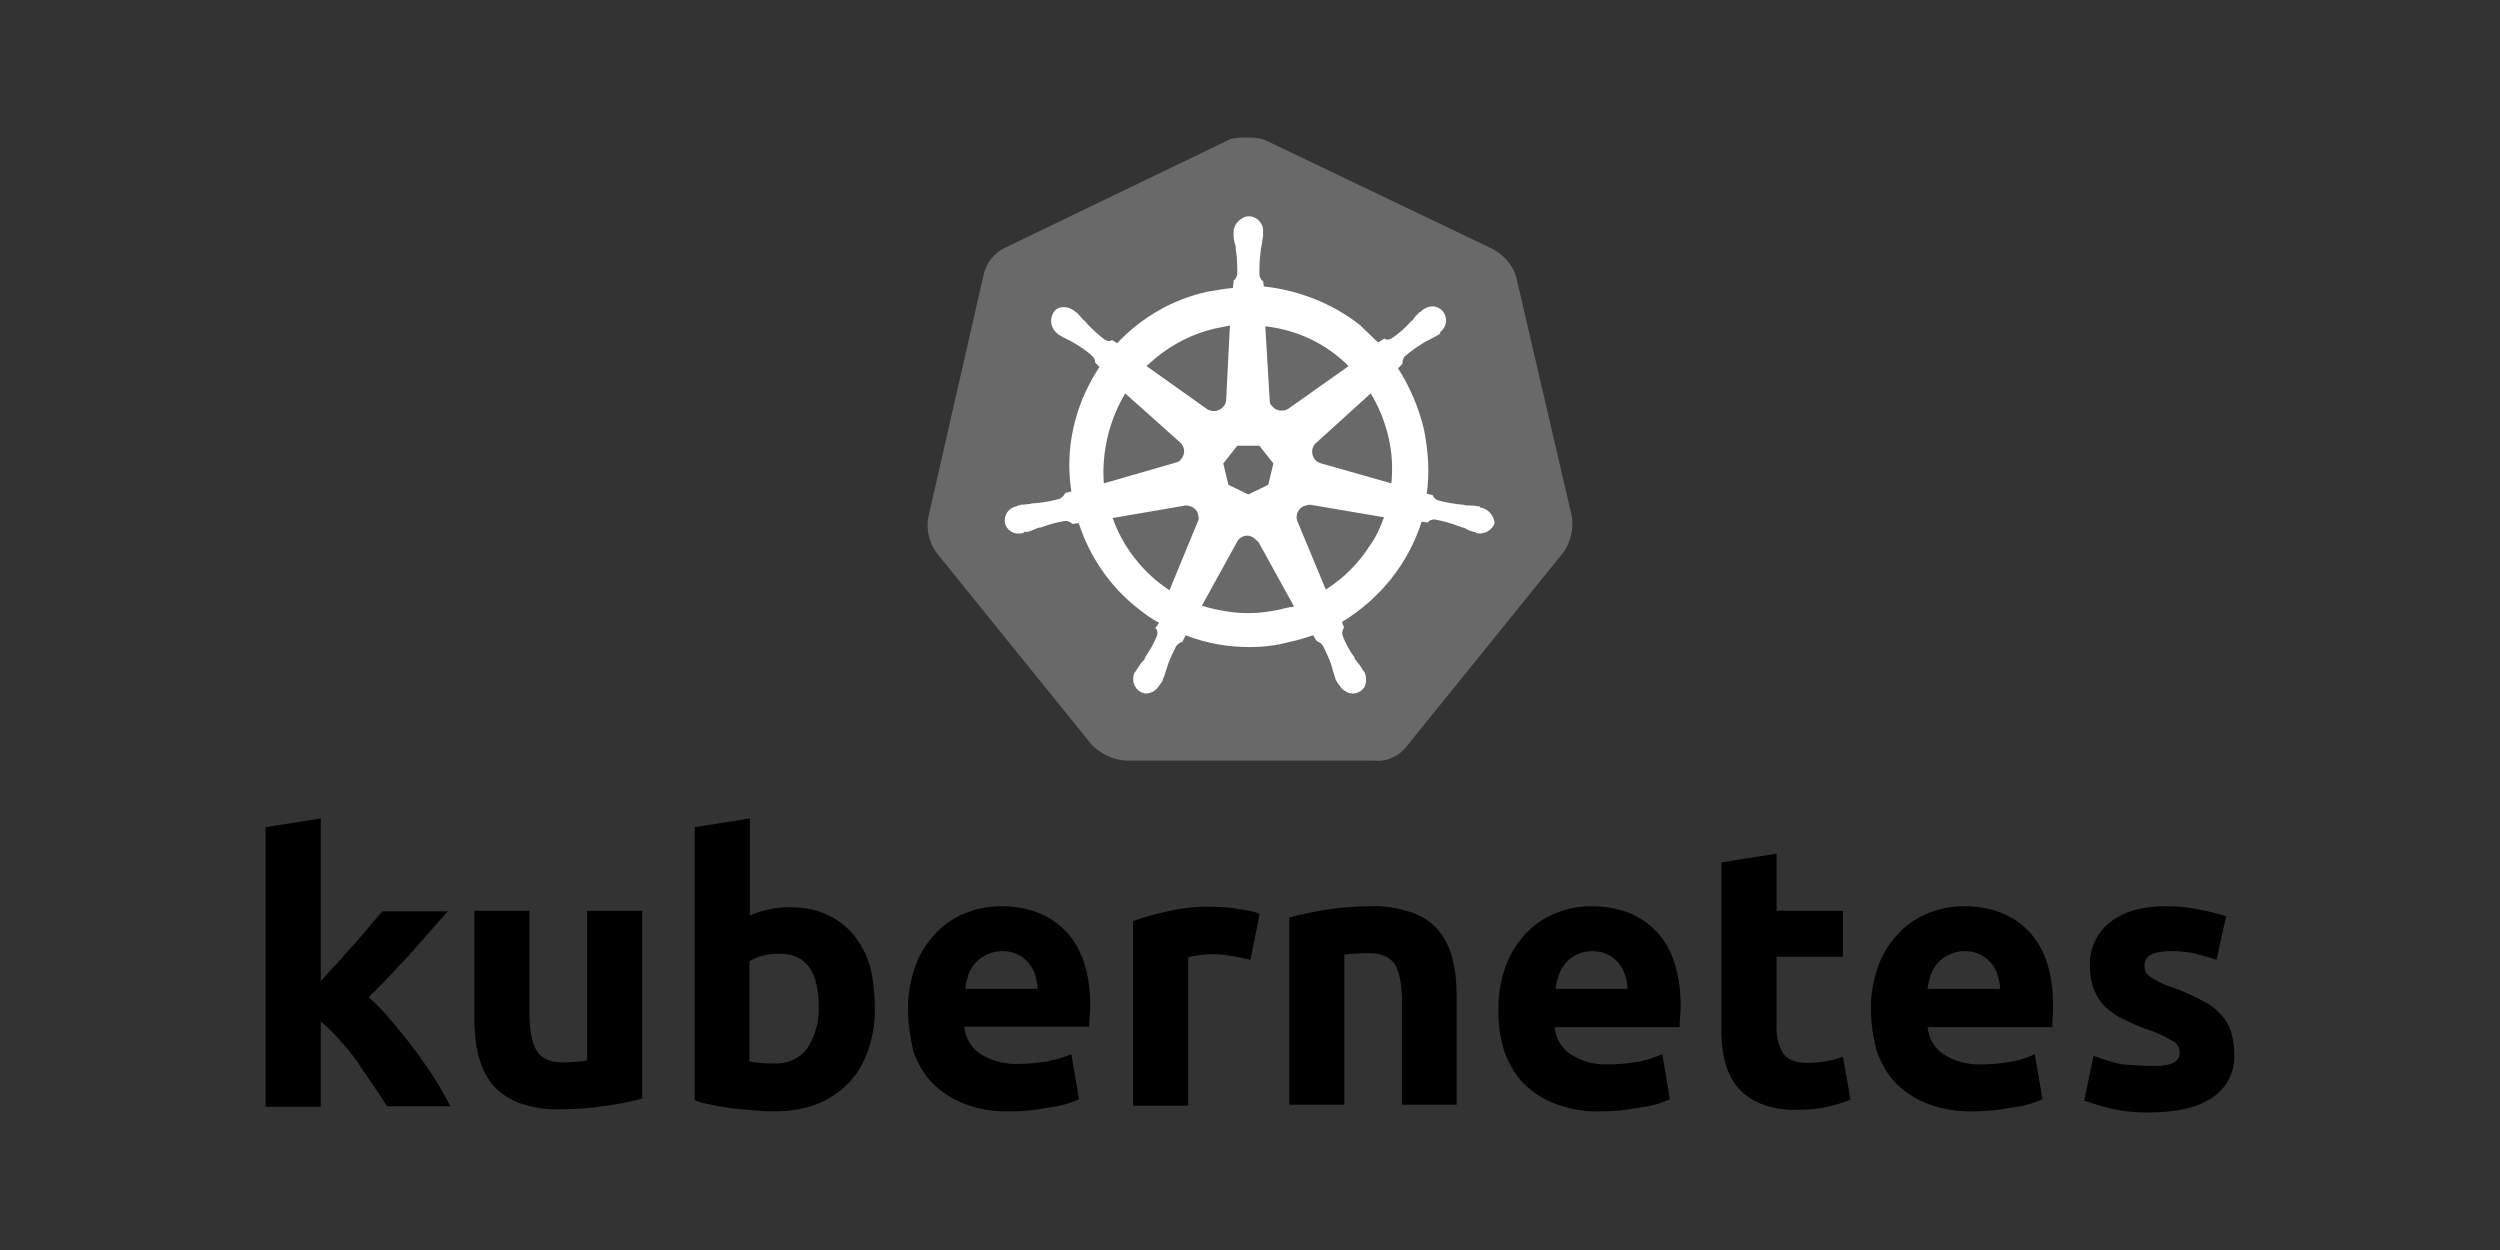 <?xml version="1.0" encoding="UTF-8"?>
<svg xmlns="http://www.w3.org/2000/svg" id="a" width="800" height="400" viewBox="0 0 800 400">
  <rect x="0" y="0" width="800" height="400" fill="#333333" stroke="none"/>
  <path id="b" d="M485.121,88.368c-1.18-3.775-4.011-6.843-7.551-8.731l-71.969-34.451c-1.888-.944-4.011-1.18-5.899-1.18s-4.011,0-5.899.472l-71.969,34.687c-3.539,1.652-6.135,4.719-7.079,8.731l-17.697,77.632c-.708,4.011.236,8.023,2.596,11.326l49.788,61.587c2.832,2.832,6.843,4.719,10.854,4.955h79.284c4.247.472,8.259-1.416,10.854-4.955l49.788-61.587c2.36-3.304,3.304-7.315,2.832-11.326l-17.933-77.16h0Z" fill="#696969"></path>
  <path id="c" d="M474.031,162.461h0c-.236,0-.472,0-.472-.236s-.472-.236-.944-.236c-.944-.236-1.888-.236-2.832-.236-.472,0-.944,0-1.416-.236h-.236c-2.596-.236-5.427-.708-8.023-1.416-.708-.236-1.416-.944-1.652-1.652.236,0,0,0,0,0h0l-1.888-.472c.944-6.843.472-13.922-.944-20.765-1.652-6.843-4.483-13.45-8.259-19.349l1.416-1.416h0v-.236c0-.708.236-1.652.708-2.124,2.124-1.888,4.247-3.304,6.607-4.719h0c.472-.236.944-.472,1.416-.708.944-.472,1.652-.944,2.596-1.416.236-.236.472-.236.708-.472.236-.236,0-.236,0-.472h0c2.124-1.652,2.596-4.483.944-6.607-.708-.944-2.124-1.652-3.304-1.652s-2.36.472-3.304,1.18h0l-.236.236c-.236.236-.472.472-.708.472-.708.708-1.416,1.416-1.888,2.124-.236.472-.708.708-.944.944h0c-1.652,1.888-3.775,3.775-5.899,5.191-.472.236-.944.472-1.416.472-.236,0-.708,0-.944-.236h-.236l-1.888,1.18c-1.888-1.888-4.011-3.775-5.899-5.663-8.731-6.843-19.585-11.09-30.675-12.27l-.236-1.888h0v.236c-.708-.472-.944-1.18-1.18-1.888,0-2.596,0-5.191.472-8.023v-.236c0-.472.236-.944.236-1.416.236-.944.236-1.888.472-2.832v-1.416h0c.236-2.36-1.652-4.719-4.011-4.955-1.416-.236-2.832.472-4.011,1.652-.944.944-1.416,2.124-1.416,3.304h0v1.18c0,.944.236,1.888.472,2.832.236.472.236.944.236,1.416v.236c.472,2.596.472,5.191.472,8.023-.236.708-.472,1.416-1.18,1.888v.472h0l-.236,1.888c-2.596.236-5.191.708-8.023,1.18-11.09,2.36-21.237,8.259-29.024,16.518l-1.416-.944h-.236c-.236,0-.472.236-.944.236s-.944-.236-1.416-.472c-2.124-1.652-4.247-3.539-5.899-5.427h0c-.236-.472-.708-.708-.944-.944-.708-.708-1.18-1.416-1.888-2.124-.236-.236-.472-.236-.708-.472l-.236-.236h0c-.944-.708-2.124-1.18-3.304-1.18-1.416,0-2.596.472-3.304,1.652-1.416,2.124-.944,4.955.944,6.607h0c.236,0,.236.236.236.236,0,0,.472.472.708.472.708.472,1.652.944,2.596,1.416.472.236.944.472,1.416.708h0c2.36,1.416,4.719,2.832,6.607,4.719.472.472.944,1.416.708,2.124v-.236h0l1.416,1.416c-.236.472-.472.708-.708,1.18-7.315,11.562-10.382,25.248-8.259,38.698l-1.888.472h0c0,.236-.236.236-.236.236-.236.708-.944,1.18-1.652,1.652-2.596.708-5.191,1.18-8.023,1.416h0c-.472,0-.944,0-1.416.236-.944,0-1.888.236-2.832.236-.236,0-.472.236-.944.236q-.236,0-.472.236h0c-2.596.472-4.247,2.832-3.775,5.427h0c.472,2.124,2.596,3.539,4.719,3.304.472,0,.708,0,1.18-.236h0q.236,0,.236-.236c0-.236.708,0,.944,0,.944-.236,1.888-.708,2.596-.944.472-.236.944-.472,1.416-.472h.236c2.596-.944,4.955-1.652,7.787-2.124h.236c.708,0,1.416.236,1.888.708.236,0,.236.236.236.236h0l2.124-.236c3.539,10.854,10.146,20.529,19.349,27.608,2.124,1.652,4.011,3.068,6.371,4.247l-1.18,1.652h0c0,.236.236.236.236.236.472.708.472,1.652.236,2.36-.944,2.36-2.36,4.719-3.775,6.843v.236c-.236.472-.472.708-.944,1.18-.472.472-.944,1.416-1.652,2.36-.236.236-.236.472-.472.708,0,0,0,.236-.236.236h0c-1.18,2.36-.236,5.191,1.888,6.371.472.236,1.18.472,1.652.472,1.888,0,3.539-1.18,4.483-2.832h0s0-.236.236-.236c0-.236.236-.472.472-.708.236-.944.708-1.652.944-2.596l.472-1.416h0c.708-2.596,1.888-4.955,3.068-7.315.472-.708,1.18-1.18,1.888-1.416q.236,0,.236-.236h0l.944-1.888c6.607,2.596,13.45,3.775,20.529,3.775,4.247,0,8.495-.472,12.742-1.652,2.596-.472,5.191-1.416,7.551-2.124l.944,1.652h0q.236,0,.236.236c.708.236,1.416.708,1.888,1.416,1.18,2.36,2.36,4.719,3.068,7.315v.236l.472,1.416c.236.944.472,1.888.944,2.596.236.236.236.472.472.708,0,0,0,.236.236.236h0c.944,1.652,2.596,2.832,4.483,2.832.708,0,1.18-.236,1.888-.472.944-.472,1.888-1.416,2.124-2.596.236-1.18.236-2.36-.236-3.539h0c0-.236-.236-.236-.236-.236,0-.236-.236-.472-.472-.708-.472-.944-.944-1.652-1.652-2.36-.236-.472-.472-.708-.944-1.18v-.472c-1.652-2.124-2.832-4.483-3.775-6.843-.236-.708-.236-1.652.236-2.36,0-.236.236-.236.236-.236h0l-.708-1.888c12.034-7.315,21.237-18.641,25.484-32.091l1.888.236h0c.236,0,.236-.236.236-.236.472-.472,1.18-.708,1.888-.708h.236c2.596.472,5.191,1.18,7.551,2.124h.236c.472.236.944.472,1.416.472.944.472,1.652.944,2.596,1.18.236,0,.472.236.944.236q.236,0,.472.236h0c.472.236.708.236,1.18.236,2.124,0,4.011-1.416,4.719-3.304-.236-2.596-2.124-4.483-4.247-4.955v0ZM405.837,155.146l-6.371,3.068-6.371-3.068-1.652-6.843,4.483-5.663h7.079l4.483,5.663-1.652,6.843ZM444.299,139.808c1.18,4.955,1.416,9.911.944,14.866l-22.417-6.371h0c-2.124-.472-3.304-2.596-2.832-4.719.236-.708.472-1.18.944-1.652l17.697-16.046c2.596,4.247,4.483,8.967,5.663,13.922ZM431.557,117.155l-19.349,13.686c-1.652.944-4.011.708-5.191-.944-.472-.472-.708-.944-.708-1.652l-1.416-23.832c10.382,1.18,19.585,5.663,26.664,12.742h0ZM388.848,105.121l4.719-.944-1.18,23.596h0c0,2.124-1.888,3.775-4.011,3.775-.708,0-1.18-.236-1.888-.472l-19.585-13.922c6.135-5.899,13.686-10.146,21.945-12.034ZM360.06,125.886l17.461,15.574h0c1.652,1.416,1.888,3.775.472,5.427-.472.708-.944.944-1.888,1.18l-22.889,6.607c-.708-9.911,1.652-20.057,6.843-28.788ZM356.049,165.764l23.36-4.011c1.888,0,3.775,1.18,4.011,3.068.236.708.236,1.652-.236,2.36h0l-8.967,21.709c-8.259-5.427-14.866-13.686-18.169-23.125ZM409.613,195.024c-3.304.708-6.607,1.18-10.146,1.18-4.955,0-10.146-.944-14.866-2.36l11.562-21.001c1.18-1.416,3.068-1.888,4.719-.944.708.472,1.18.944,1.888,1.652h0l11.326,20.529c-1.416.236-2.832.472-4.483.944ZM438.4,174.495c-3.539,5.663-8.495,10.618-14.158,14.158l-9.203-22.181c-.472-1.888.472-3.775,2.124-4.483.708-.236,1.416-.472,2.124-.472l23.596,4.011c-1.18,3.304-2.596,6.371-4.483,8.967Z" fill="#fff"></path>
  <path id="d" d="M688.683,341.104c2.286.163,4.735-.163,6.858-.98,1.306-.653,2.123-2.123,1.96-3.592-.163-1.633-1.143-3.103-2.613-3.592-2.449-1.47-5.225-2.776-8.001-3.592-2.776-.98-5.225-2.123-7.511-3.266-2.123-.98-3.919-2.286-5.715-3.919-1.633-1.633-2.776-3.429-3.592-5.552-.98-2.449-1.306-5.062-1.306-7.675-.163-5.389,2.286-10.614,6.532-13.88,4.409-3.429,10.287-5.062,17.799-5.062,3.592,0,7.348.327,10.94,1.143,2.776.49,5.552,1.143,8.328,2.123l-3.103,13.88c-2.286-.816-4.409-1.306-6.695-1.959-2.613-.653-5.389-.816-8.001-.816-5.552,0-8.328,1.47-8.328,4.572,0,.653.163,1.306.327,1.959.327.653.816,1.143,1.47,1.633.653.49,1.633.98,2.776,1.633s2.776,1.306,4.735,1.959c3.266,1.143,6.532,2.613,9.471,4.246,2.286,1.143,4.246,2.613,5.878,4.572,1.47,1.47,2.449,3.266,3.103,5.389.653,2.286.98,4.572.98,6.858.327,5.552-2.286,10.94-7.021,14.043-4.572,3.103-11.104,4.735-19.595,4.735-4.735.163-9.308-.327-13.88-1.47-2.613-.653-5.062-1.47-7.511-2.286l2.939-14.37c2.939,1.143,6.042,2.123,9.144,2.776,3.266.163,6.368.49,9.634.49M598.71,323.142c-.163-4.899.816-9.797,2.449-14.37,1.47-3.919,3.756-7.348,6.695-10.451,2.776-2.776,5.878-4.899,9.471-6.205,3.592-1.47,7.348-2.123,11.104-2.123,8.818,0,15.839,2.776,20.901,8.164,5.062,5.389,7.675,13.39,7.675,23.84,0,.98,0,2.123-.163,3.429,0,1.306-.163,2.286-.163,3.266h-39.843c.327,3.429,2.123,6.695,5.062,8.654,3.592,2.286,7.838,3.429,12.083,3.266,3.103,0,6.368-.327,9.471-.816,2.613-.49,5.225-1.306,7.675-2.449l2.449,14.37c-1.143.653-2.449.98-3.756,1.47-1.796.49-3.592.98-5.389,1.143-1.96.327-3.919.653-6.205.98-2.123.163-4.409.327-6.695.327-5.062.163-9.961-.653-14.696-2.449-3.919-1.47-7.348-3.756-10.287-6.695-2.776-2.939-4.735-6.532-6.042-10.287-1.143-4.409-1.796-8.818-1.796-13.063M640.023,316.447c0-1.47-.327-2.939-.816-4.409-.327-1.47-1.143-2.613-1.96-3.756-.98-1.143-2.123-2.123-3.429-2.776-1.633-.816-3.266-1.143-5.062-1.143s-3.429.327-5.062,1.143c-1.306.653-2.613,1.47-3.592,2.613-.98,1.143-1.796,2.449-2.286,3.919-.49,1.47-.816,2.939-.98,4.409h23.187M550.866,275.951l17.635-2.776v18.288h21.228v14.696h-21.228v21.881c-.163,3.103.49,6.205,1.96,8.818,1.306,2.123,3.919,3.266,8.001,3.266,1.96,0,3.919-.163,5.715-.49,1.96-.327,3.756-.816,5.552-1.47l2.449,13.716c-2.286.98-4.735,1.633-7.185,2.286-3.103.653-6.368.98-9.634.98-4.082.163-8.164-.49-11.92-1.959-2.939-1.143-5.552-3.103-7.511-5.389-1.96-2.449-3.266-5.389-4.082-8.491-.816-3.592-1.143-7.348-.98-10.94v-52.416M479.508,323.142c-.163-4.899.816-9.797,2.449-14.37,1.47-3.919,3.756-7.348,6.695-10.451,2.776-2.776,5.878-4.899,9.471-6.205,3.592-1.47,7.348-2.123,11.104-2.123,8.818,0,15.839,2.776,20.901,8.164,5.062,5.389,7.675,13.39,7.675,23.84,0,.98,0,2.123-.163,3.429-.163,1.306-.163,2.286-.163,3.266h-40.006c.327,3.429,2.123,6.695,5.062,8.654,3.592,2.286,7.838,3.429,12.083,3.266,3.103,0,6.368-.327,9.471-.816,2.613-.49,5.225-1.306,7.838-2.449l2.449,14.37c-1.143.653-2.449.98-3.756,1.47-1.796.49-3.592.98-5.389,1.143-1.96.327-3.919.653-6.205.98-2.123.163-4.409.327-6.695.327-5.062.163-9.961-.653-14.696-2.449-3.919-1.47-7.348-3.756-10.287-6.695-2.776-2.939-4.735-6.532-6.042-10.287-1.306-4.409-1.96-8.818-1.796-13.063M520.821,316.447c0-1.47-.327-2.939-.816-4.409-.327-1.47-1.143-2.613-1.96-3.756-.98-1.143-2.123-2.123-3.429-2.776-1.633-.816-3.266-1.143-5.062-1.143s-3.429.327-5.062,1.143c-1.306.653-2.449,1.47-3.429,2.613-.98,1.143-1.796,2.449-2.286,3.919s-.816,2.939-.98,4.409h23.024M412.56,293.586c3.756-.98,7.675-1.796,11.594-2.449,4.899-.816,9.961-1.143,14.859-1.143,4.409-.163,8.818.653,13.063,2.123,3.266,1.143,6.205,3.103,8.328,5.715,2.123,2.613,3.592,5.715,4.409,8.981.98,3.756,1.306,7.675,1.306,11.594v35.107h-17.472v-32.821c0-5.715-.816-9.634-2.286-12.083-1.47-2.286-4.246-3.592-8.328-3.592-1.306,0-2.613,0-4.082.163-1.47,0-2.613.163-3.756.327v48.007h-17.635v-59.927M400.15,307.139c-1.633-.327-3.429-.816-5.552-1.143-2.286-.49-4.572-.653-6.858-.653-1.306,0-2.613.163-4.082.327-1.143.163-2.286.327-3.429.653v47.517h-17.635v-59.111c3.592-1.306,7.348-2.286,11.104-3.103,4.735-1.143,9.634-1.633,14.369-1.47,1.143,0,2.286.163,3.429.163,1.306,0,2.613.163,4.082.49,1.306.163,2.613.327,4.082.653,1.143.163,2.286.49,3.429.98l-2.939,14.696M290.582,323.142c-.163-4.899.816-9.797,2.449-14.37,1.47-3.919,3.756-7.348,6.695-10.451,2.776-2.776,5.878-4.899,9.471-6.205,3.592-1.47,7.348-2.123,11.104-2.123,8.818,0,15.839,2.776,20.901,8.164,5.062,5.389,7.675,13.39,7.675,23.677,0,.98,0,2.123-.163,3.429s-.163,2.286-.163,3.266h-40.006c.327,3.429,2.123,6.695,5.062,8.654,3.592,2.286,7.838,3.429,12.083,3.266,3.103,0,6.368-.327,9.471-.816,2.613-.49,5.225-1.306,7.675-2.286l2.449,14.37c-1.143.653-2.449.98-3.756,1.47-1.796.49-3.592.98-5.389,1.143-1.96.327-3.919.653-6.205.98-2.123.163-4.409.327-6.695.327-5.062.163-9.961-.653-14.696-2.449-3.919-1.47-7.348-3.756-10.287-6.695-2.776-2.939-4.735-6.532-6.042-10.287-.98-4.409-1.633-8.654-1.633-13.063M332.058,316.447c0-1.47-.327-2.939-.816-4.409-.327-1.47-1.143-2.613-1.96-3.756-.98-1.143-2.123-2.123-3.429-2.776-1.633-.816-3.266-1.143-5.062-1.143s-3.429.327-5.062,1.143c-1.306.653-2.613,1.47-3.592,2.613-.98,1.143-1.796,2.449-2.286,3.919-.49,1.47-.816,2.939-.98,4.409h23.187M262.006,322.162c0-11.43-4.246-16.982-12.573-16.982-1.796,0-3.592.163-5.389.653-1.47.327-2.939.98-4.246,1.796v32.005c.816.163,1.959.327,3.266.49,1.306.163,2.776.163,4.409.163,4.246.327,8.328-1.47,10.94-4.899,2.449-3.919,3.756-8.491,3.592-13.226M279.968,322.815c0,4.572-.653,9.144-2.286,13.553-1.306,3.919-3.429,7.348-6.205,10.287-2.939,2.939-6.368,5.225-10.124,6.695-4.409,1.633-8.981,2.286-13.716,2.286-2.123,0-4.409-.163-6.695-.327-2.286-.163-4.572-.49-6.858-.653-2.123-.327-4.246-.653-6.368-1.143-2.123-.327-3.919-.816-5.389-1.47v-87.36l17.635-2.776v31.025c1.959-.816,4.082-1.47,6.205-1.959,2.286-.49,4.572-.653,6.858-.653,4.082,0,8.001.653,11.757,2.449,3.266,1.47,6.205,3.756,8.491,6.532,2.449,3.103,4.246,6.532,5.225,10.287.98,4.082,1.47,8.654,1.47,13.226M205.508,351.554c-3.756.98-7.675,1.796-11.594,2.286-4.899.816-9.961,1.143-14.859,1.143-4.572.163-8.981-.653-13.226-2.123-3.266-1.306-6.042-3.266-8.328-5.878-2.123-2.776-3.592-5.878-4.409-9.308-.98-3.756-1.306-7.838-1.306-11.757v-34.454h17.635v32.495c0,5.715.816,9.797,2.286,12.247,1.47,2.449,4.246,3.756,8.328,3.756,1.306,0,2.613,0,4.082-.163,1.47-.163,2.613-.163,3.756-.49v-47.844h17.635v60.091M102.635,313.997c1.796-1.959,3.429-3.919,5.389-5.878,1.796-2.123,3.592-4.082,5.389-6.042,1.796-2.123,3.429-3.919,4.899-5.715,1.47-1.796,2.939-3.429,4.082-4.735h20.901c-4.246,4.735-8.328,9.471-12.247,13.88-4.082,4.409-8.328,8.981-13.063,13.553,2.613,2.449,5.062,4.899,7.348,7.675,2.449,2.939,4.899,5.878,7.348,9.144,2.286,3.103,4.572,6.368,6.532,9.471,1.959,3.103,3.592,6.042,4.899,8.654h-20.248c-1.306-2.123-2.776-4.246-4.409-6.695-1.633-2.449-3.429-4.899-5.062-7.511-1.796-2.449-3.756-4.899-5.878-7.185-1.796-2.123-3.756-4.082-5.878-5.715v27.269h-17.635v-89.483l17.635-2.776v52.089"></path>
</svg>
